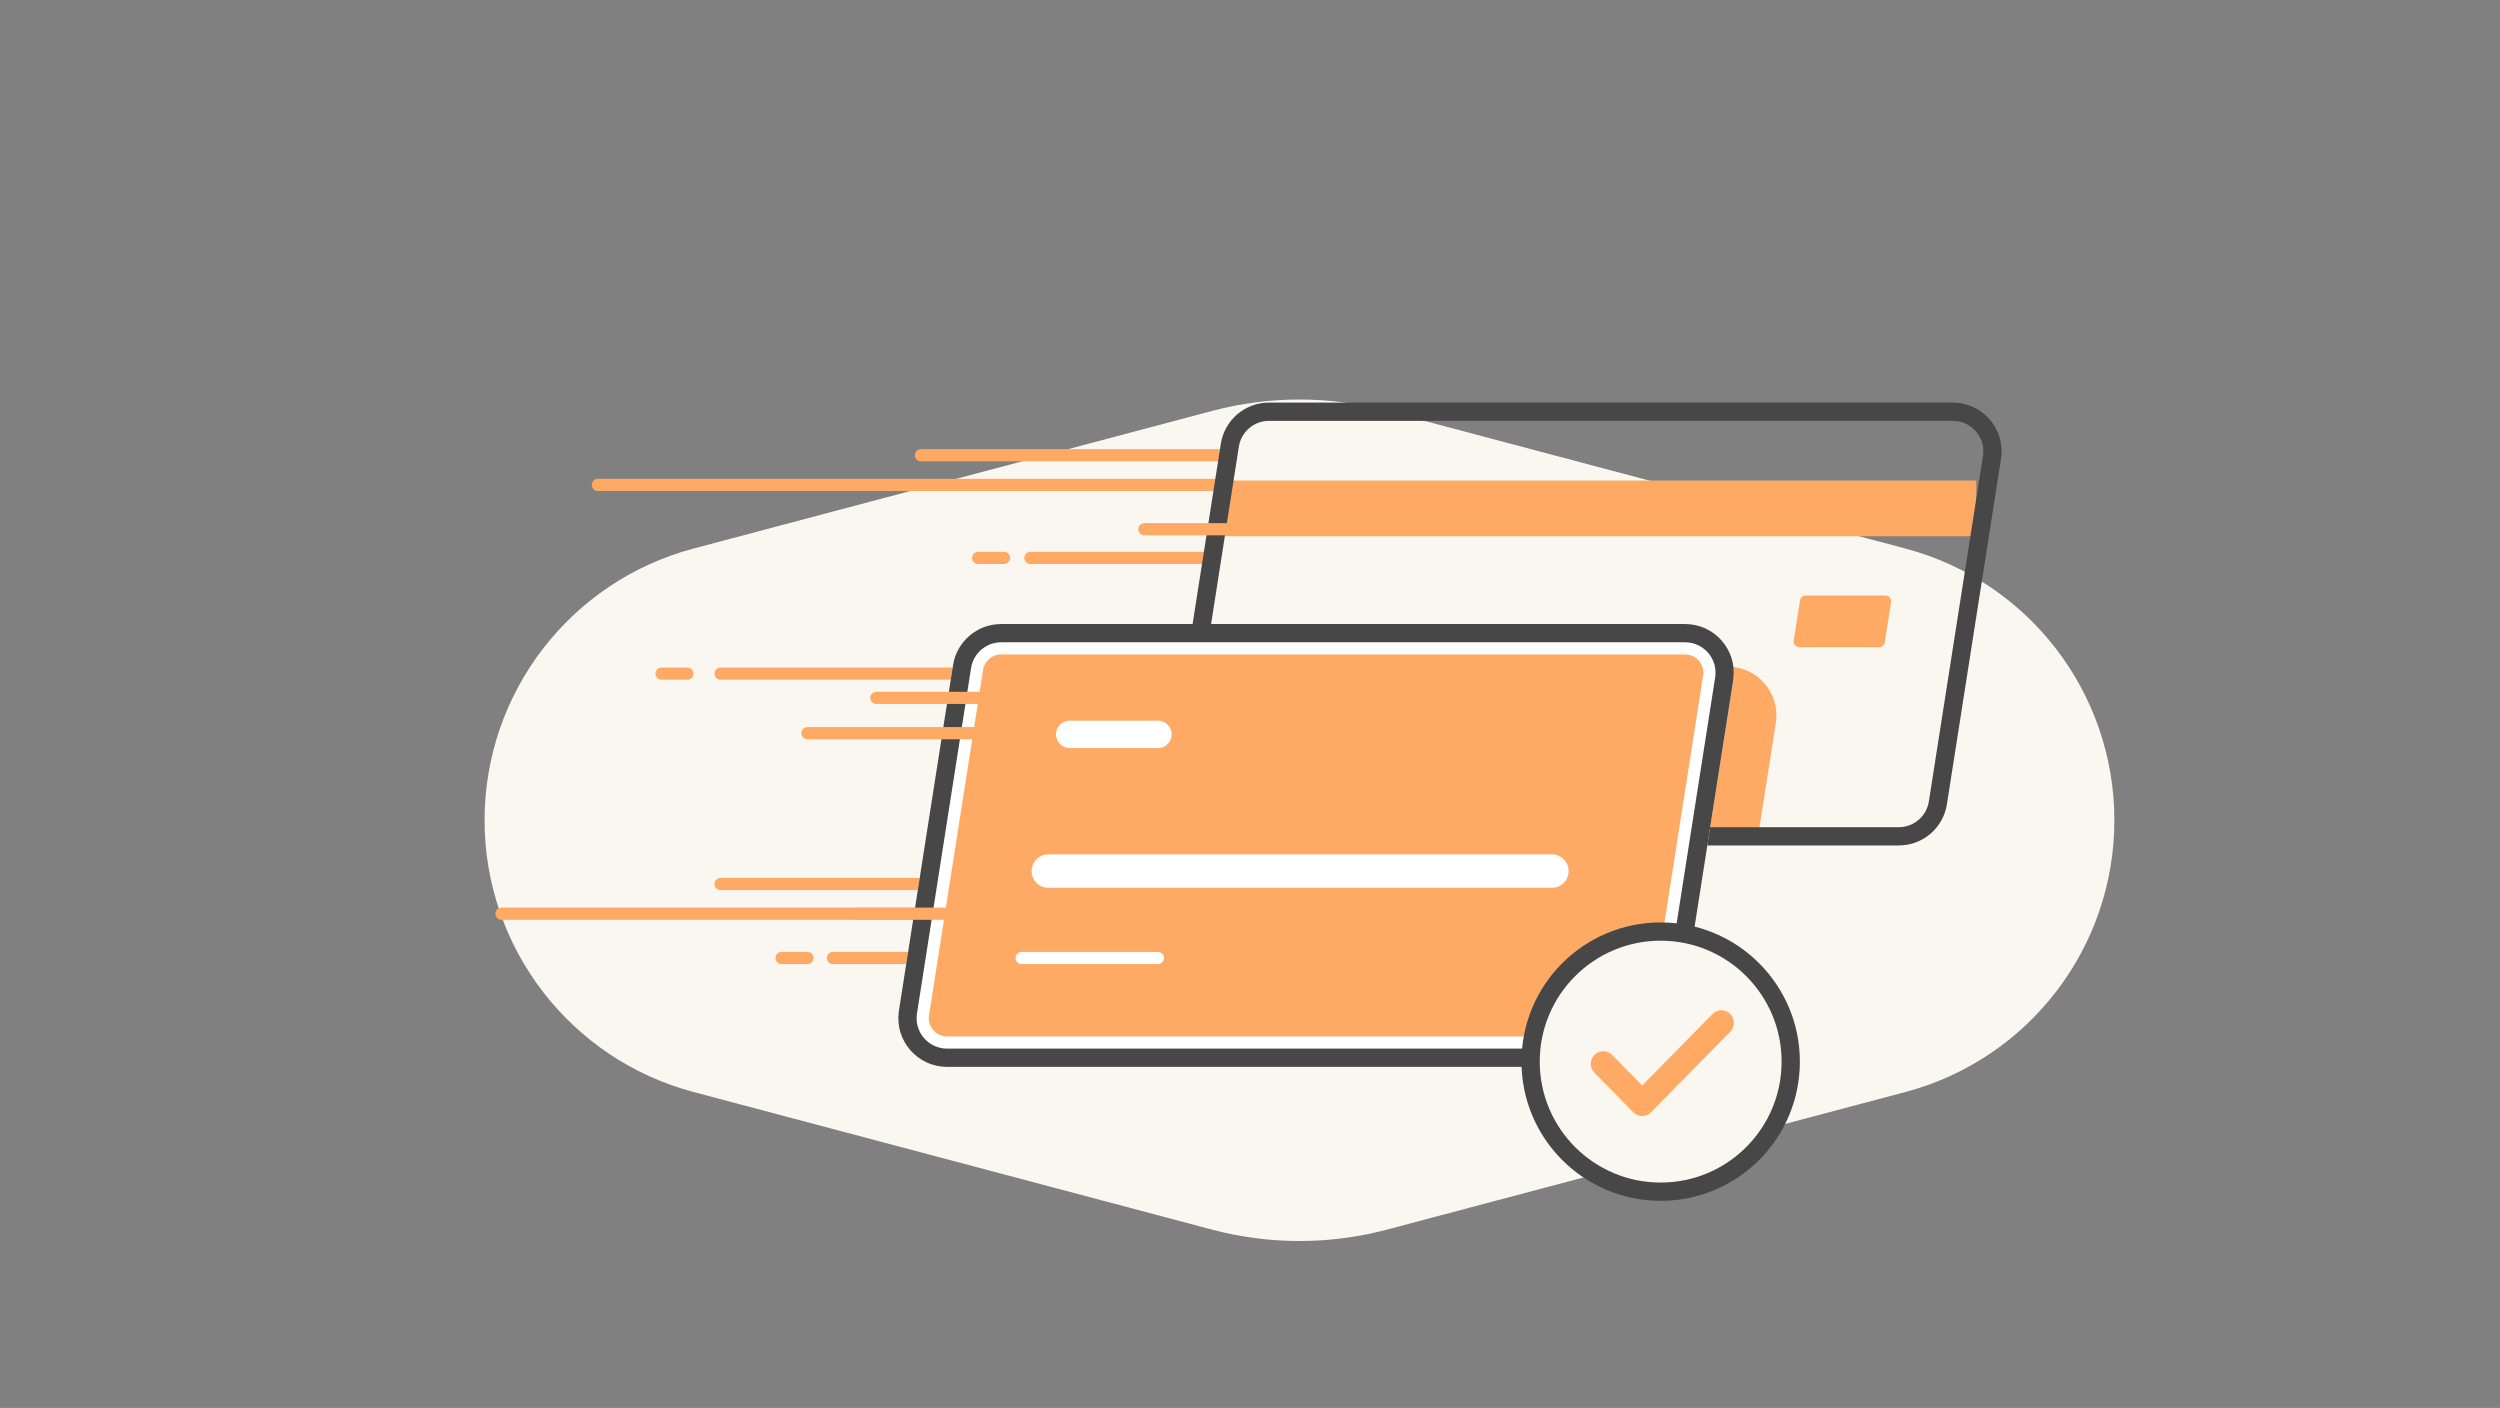 <svg width="657" height="370" viewBox="0 0 657 370" fill="none" xmlns="http://www.w3.org/2000/svg">
<rect x="0" y="0" width="657" height="370" fill="#808080" stroke="none"/>
<path d="M318.517 107.994C333.579 103.997 349.423 103.997 364.485 107.994L500.723 144.152C533.11 152.747 555.658 182.06 555.658 215.568C555.658 249.076 533.11 278.389 500.723 286.984L364.485 323.142C349.423 327.139 333.579 327.139 318.517 323.142L182.279 286.984C149.892 278.389 127.344 249.076 127.344 215.568C127.344 182.06 149.892 152.747 182.279 144.152L318.517 107.994Z" fill="#FAF7F1"/>
<path d="M242.018 121.235C241.135 121.235 240.418 120.518 240.418 119.635C240.418 118.751 241.135 118.035 242.018 118.035V121.235ZM323.889 121.235H242.018V118.035H323.889V121.235Z" fill="#FFAA64"/>
<path d="M270.773 145.013C269.89 145.013 269.173 145.73 269.173 146.613C269.173 147.497 269.89 148.213 270.773 148.213L270.773 145.013ZM317.523 145.013L270.773 145.013L270.773 148.213L317.523 148.213L317.523 145.013Z" fill="#FFAA64"/>
<path d="M189.359 178.625C188.475 178.625 187.759 177.909 187.759 177.025C187.759 176.142 188.475 175.425 189.359 175.425V178.625ZM271.229 178.625H189.359V175.425H271.229V178.625Z" fill="#FFAA64"/>
<path d="M189.359 233.918C188.475 233.918 187.759 233.202 187.759 232.318C187.759 231.435 188.475 230.718 189.359 230.718V233.918ZM244.873 233.918H189.359V230.718H244.873V233.918Z" fill="#FFAA64"/>
<path d="M218.903 253.364C218.019 253.364 217.303 252.647 217.303 251.764C217.303 250.88 218.019 250.164 218.903 250.164V253.364ZM241.663 253.364H218.903V250.164H241.663V253.364Z" fill="#FFAA64"/>
<path d="M157.117 129.038C156.233 129.038 155.517 128.321 155.517 127.438C155.517 126.554 156.233 125.837 157.117 125.837V129.038ZM321.995 129.038H157.117V125.837H321.995V129.038Z" fill="#FFAA64"/>
<path d="M131.789 241.723C130.905 241.723 130.189 241.007 130.189 240.123C130.189 239.239 130.905 238.523 131.789 238.523V241.723ZM243.589 241.723H131.789V238.523H243.589V241.723Z" fill="#FFAA64"/>
<rect x="321.982" y="126.279" width="197.39" height="14.648" fill="#FFAA64"/>
<path d="M473.043 157.765C473.157 157.038 473.783 156.502 474.519 156.502H495.495C496.412 156.502 497.112 157.321 496.97 158.227L495.311 168.821C495.197 169.548 494.571 170.084 493.835 170.084H472.859C471.942 170.084 471.242 169.265 471.383 168.359L473.043 157.765Z" fill="#FFAA64"/>
<path fill-rule="evenodd" clip-rule="evenodd" d="M274.301 175.191C267.996 175.191 262.631 179.782 261.655 186.011L256.374 219.729H462.026L466.687 189.972C467.903 182.208 461.9 175.191 454.041 175.191H274.301Z" fill="#FFAA64"/>
<path d="M333.479 108.203H513.22C519.505 108.203 524.33 113.727 523.536 119.917L523.494 120.212L509.275 210.996C508.483 216.057 504.123 219.786 499.001 219.786H319.261C312.975 219.786 308.151 214.262 308.944 208.072L308.986 207.777L323.205 116.993C323.998 111.933 328.357 108.203 333.479 108.203Z" stroke="#474747" stroke-width="4.8"/>
<path d="M263.101 167.992H442.841C448.075 167.992 452.112 172.519 451.599 177.655L451.535 178.154L437.316 268.938C436.646 273.22 432.956 276.376 428.622 276.376H248.882C243.648 276.376 239.611 271.849 240.124 266.713L240.188 266.214L254.406 175.431C255.056 171.282 258.539 168.19 262.696 168.001L263.101 167.992Z" fill="#FFAA64" stroke="white" stroke-width="8"/>
<path d="M275.508 228.916H407.837" stroke="white" stroke-width="8.8" stroke-linecap="round"/>
<path d="M300.74 140.68C299.856 140.68 299.14 139.964 299.14 139.08C299.14 138.196 299.856 137.48 300.74 137.48V140.68ZM334.306 140.68H300.74V137.48H334.306V140.68Z" fill="#FFAA64"/>
<path d="M268.494 251.764H304.3" stroke="white" stroke-width="3.2" stroke-linecap="round"/>
<path d="M281.123 192.99H304.3" stroke="white" stroke-width="7.2" stroke-linecap="round"/>
<path d="M263.101 166.393H442.841C449.127 166.393 453.951 171.916 453.157 178.106L453.115 178.401L438.896 269.186C438.104 274.246 433.744 277.976 428.622 277.976H248.882C242.596 277.976 237.772 272.452 238.565 266.262L238.607 265.967L252.826 175.183C253.619 170.122 257.978 166.393 263.101 166.393Z" stroke="#474747" stroke-width="4.8"/>
<path d="M230.295 185.002C229.411 185.002 228.695 184.286 228.695 183.402C228.695 182.519 229.411 181.802 230.295 181.802V185.002ZM263.86 185.002H230.295V181.802H263.86V185.002Z" fill="#FFAA64"/>
<path d="M180.663 177.025L173.854 177.025" stroke="#FFAA64" stroke-width="3.2" stroke-linecap="round"/>
<path d="M263.86 146.613L257.051 146.613" stroke="#FFAA64" stroke-width="3.2" stroke-linecap="round"/>
<path d="M212.21 251.764L205.401 251.764" stroke="#FFAA64" stroke-width="3.2" stroke-linecap="round"/>
<path d="M224.88 241.723C223.996 241.723 223.28 241.007 223.28 240.123C223.28 239.239 223.996 238.523 224.88 238.523V241.723ZM258.445 241.723H224.88V238.523H258.445V241.723Z" fill="#FFAA64"/>
<path d="M212.209 191.074C211.326 191.074 210.609 191.79 210.609 192.674C210.609 193.557 211.326 194.274 212.209 194.274L212.209 191.074ZM258.445 191.074L212.209 191.074L212.209 194.274L258.445 194.274L258.445 191.074Z" fill="#FFAA64"/>
<circle cx="436.424" cy="278.995" r="34.181" fill="#FAF7F1" stroke="#474747" stroke-width="4.8"/>
<path d="M452.293 266.028L452.505 266.03C453.487 266.077 454.361 266.654 454.81 267.531L454.898 267.724L454.901 267.729L454.974 267.93C455.297 268.934 455.046 270.045 454.29 270.797L454.291 270.798L433.514 291.938L433.512 291.94C432.438 293.022 430.699 293.023 429.626 291.94L429.625 291.938L419.438 281.579V281.578C418.726 280.88 418.447 279.854 418.695 278.889C418.944 277.91 419.684 277.151 420.647 276.894C421.606 276.638 422.632 276.926 423.318 277.644L431.568 286.032L450.411 266.872C450.904 266.352 451.577 266.051 452.292 266.028H452.293Z" fill="#FFAA64" stroke="#FFAA64" stroke-width="1.067"/>
</svg>
